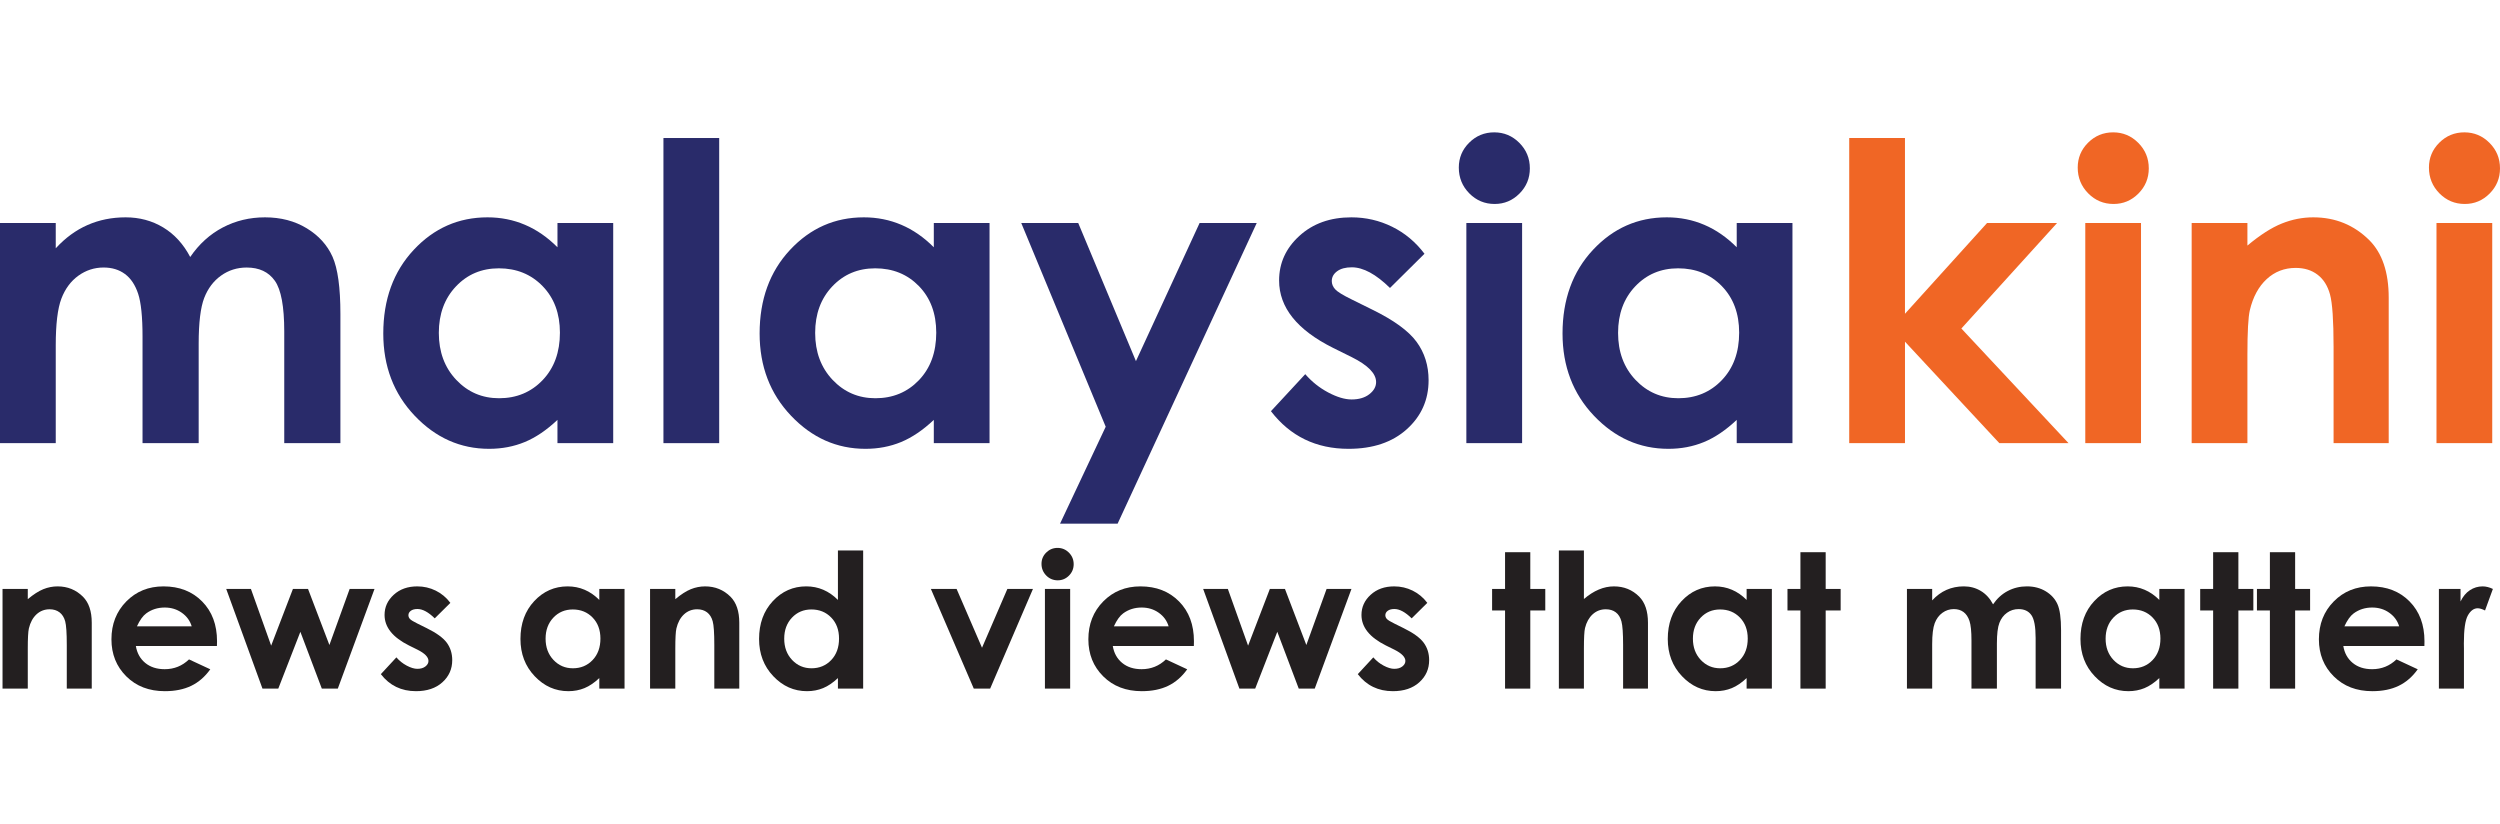 <svg width="170" height="56" viewBox="0 0 170 56" fill="none" xmlns="http://www.w3.org/2000/svg">
<path d="M0 15.164H3.791V16.884C4.439 16.177 5.159 15.65 5.951 15.302C6.744 14.953 7.608 14.779 8.543 14.779C9.487 14.779 10.34 15.009 11.1 15.467C11.859 15.926 12.471 16.595 12.934 17.476C13.536 16.595 14.275 15.926 15.151 15.467C16.026 15.009 16.982 14.779 18.02 14.779C19.094 14.779 20.039 15.026 20.855 15.522C21.67 16.017 22.256 16.664 22.613 17.462C22.969 18.26 23.148 19.558 23.148 21.356V30.134H19.329V22.539C19.329 20.843 19.116 19.693 18.69 19.093C18.264 18.491 17.626 18.192 16.774 18.192C16.126 18.192 15.545 18.375 15.031 18.742C14.517 19.109 14.136 19.616 13.885 20.263C13.636 20.909 13.51 21.948 13.51 23.378V30.134H9.692V22.884C9.692 21.544 9.592 20.574 9.393 19.973C9.193 19.373 8.894 18.925 8.495 18.632C8.096 18.338 7.614 18.191 7.047 18.191C6.417 18.191 5.844 18.377 5.328 18.748C4.813 19.12 4.428 19.64 4.173 20.31C3.919 20.98 3.791 22.035 3.791 23.475V30.134H0V15.164Z" fill="#292B6A"/>
<path d="M37.907 15.164H41.698V30.134H37.907V28.552C37.168 29.25 36.425 29.751 35.681 30.059C34.937 30.366 34.13 30.52 33.261 30.52C31.31 30.52 29.623 29.77 28.199 28.27C26.775 26.771 26.063 24.906 26.063 22.677C26.063 20.366 26.752 18.472 28.13 16.994C29.507 15.517 31.181 14.779 33.15 14.779C34.056 14.779 34.907 14.948 35.702 15.288C36.498 15.627 37.233 16.136 37.908 16.815V15.164H37.907ZM33.923 18.246C32.751 18.246 31.778 18.657 31.003 19.478C30.228 20.299 29.84 21.351 29.84 22.636C29.84 23.929 30.234 24.993 31.023 25.828C31.812 26.663 32.783 27.08 33.937 27.08C35.127 27.08 36.114 26.669 36.898 25.849C37.682 25.027 38.075 23.953 38.075 22.622C38.075 21.32 37.682 20.265 36.898 19.457C36.114 18.65 35.122 18.246 33.923 18.246Z" fill="#292B6A"/>
<path d="M45.114 9.385H48.905V30.134H45.114V9.385V9.385Z" fill="#292B6A"/>
<path d="M63.499 15.164H67.289V30.134H63.499V28.552C62.759 29.25 62.016 29.751 61.273 30.059C60.528 30.366 59.722 30.52 58.852 30.52C56.902 30.52 55.214 29.77 53.79 28.27C52.366 26.771 51.654 24.906 51.654 22.677C51.654 20.366 52.343 18.472 53.721 16.994C55.099 15.517 56.772 14.779 58.741 14.779C59.648 14.779 60.498 14.948 61.293 15.288C62.088 15.627 62.823 16.136 63.499 16.815V15.164V15.164ZM59.514 18.246C58.342 18.246 57.369 18.657 56.593 19.478C55.818 20.299 55.431 21.351 55.431 22.636C55.431 23.929 55.825 24.993 56.614 25.828C57.403 26.663 58.374 27.08 59.527 27.08C60.717 27.08 61.704 26.669 62.489 25.849C63.273 25.027 63.665 23.953 63.665 22.622C63.665 21.32 63.273 20.265 62.489 19.457C61.704 18.65 60.713 18.246 59.514 18.246Z" fill="#292B6A"/>
<path d="M69.445 15.164H73.319L77.244 24.557L81.573 15.164H85.458L75.997 35.611H72.082L75.188 29.018L69.445 15.164Z" fill="#292B6A"/>
<path d="M96.865 17.256L94.519 19.581C93.565 18.645 92.7 18.177 91.922 18.177C91.497 18.177 91.163 18.267 90.923 18.446C90.681 18.624 90.561 18.847 90.561 19.113C90.561 19.315 90.638 19.501 90.791 19.67C90.943 19.84 91.32 20.072 91.922 20.366L93.311 21.053C94.774 21.769 95.778 22.498 96.324 23.241C96.871 23.984 97.144 24.856 97.144 25.855C97.144 27.186 96.651 28.295 95.665 29.185C94.679 30.075 93.357 30.52 91.701 30.52C89.497 30.52 87.738 29.667 86.424 27.961L88.757 25.443C89.201 25.956 89.722 26.372 90.319 26.688C90.916 27.004 91.446 27.163 91.909 27.163C92.408 27.163 92.811 27.043 93.117 26.805C93.422 26.566 93.575 26.291 93.575 25.98C93.575 25.402 93.024 24.837 91.922 24.287L90.645 23.654C88.201 22.434 86.979 20.907 86.979 19.072C86.979 17.889 87.439 16.877 88.361 16.038C89.282 15.198 90.459 14.779 91.894 14.779C92.875 14.779 93.799 14.992 94.665 15.419C95.53 15.845 96.264 16.458 96.865 17.256Z" fill="#292B6A"/>
<path d="M101.607 9C102.271 9 102.842 9.238 103.317 9.716C103.792 10.193 104.03 10.77 104.03 11.449C104.03 12.119 103.795 12.689 103.324 13.162C102.853 13.635 102.29 13.87 101.635 13.87C100.962 13.87 100.386 13.63 99.912 13.148C99.436 12.666 99.199 12.082 99.199 11.393C99.199 10.734 99.434 10.169 99.905 9.702C100.375 9.234 100.943 9 101.607 9ZM99.712 15.164H103.503V30.134H99.712V15.164Z" fill="#292B6A"/>
<path d="M118.097 15.164H121.887V30.134H118.097V28.552C117.356 29.25 116.615 29.751 115.871 30.059C115.126 30.366 114.32 30.52 113.451 30.52C111.5 30.52 109.812 29.77 108.388 28.27C106.964 26.771 106.252 24.906 106.252 22.677C106.252 20.366 106.941 18.472 108.319 16.994C109.697 15.517 111.37 14.779 113.34 14.779C114.246 14.779 115.096 14.948 115.891 15.288C116.687 15.627 117.421 16.136 118.097 16.815V15.164ZM114.112 18.246C112.94 18.246 111.967 18.657 111.191 19.478C110.416 20.299 110.029 21.351 110.029 22.636C110.029 23.929 110.422 24.993 111.212 25.828C112.001 26.663 112.972 27.08 114.125 27.08C115.315 27.08 116.302 26.669 117.086 25.849C117.871 25.027 118.263 23.953 118.263 22.622C118.263 21.32 117.871 20.265 117.086 19.457C116.303 18.65 115.311 18.246 114.112 18.246Z" fill="#292B6A"/>
<path d="M125.747 9.385H129.538V21.336L135.12 15.164H139.88L133.373 22.339L140.659 30.134H135.954L129.539 23.235V30.134H125.747V9.385H125.747Z" fill="#F06625"/>
<path d="M143.694 9C144.359 9 144.929 9.238 145.404 9.716C145.88 10.193 146.117 10.77 146.117 11.449C146.117 12.119 145.882 12.689 145.411 13.162C144.94 13.635 144.377 13.87 143.722 13.87C143.048 13.87 142.473 13.63 141.998 13.148C141.522 12.666 141.285 12.082 141.285 11.393C141.285 10.734 141.521 10.169 141.991 9.702C142.462 9.234 143.03 9 143.694 9ZM141.799 15.164H145.589V30.134H141.799V15.164Z" fill="#F06625"/>
<path d="M149.033 15.164H152.824V16.699C153.683 15.98 154.462 15.481 155.16 15.201C155.858 14.919 156.571 14.779 157.302 14.779C158.799 14.779 160.071 15.297 161.115 16.334C161.993 17.215 162.432 18.517 162.432 20.242V30.135H158.683V23.579C158.683 21.792 158.602 20.606 158.44 20.019C158.279 19.432 157.997 18.986 157.595 18.68C157.194 18.373 156.698 18.218 156.107 18.218C155.34 18.218 154.682 18.473 154.132 18.981C153.583 19.49 153.203 20.193 152.99 21.091C152.879 21.559 152.824 22.571 152.824 24.128V30.134H149.033V15.164V15.164Z" fill="#F06625"/>
<path d="M167.577 9C168.241 9 168.812 9.238 169.287 9.716C169.763 10.193 170 10.77 170 11.449C170 12.119 169.765 12.689 169.294 13.162C168.823 13.635 168.26 13.87 167.605 13.87C166.932 13.87 166.356 13.63 165.881 13.148C165.406 12.666 165.168 12.082 165.168 11.393C165.168 10.734 165.404 10.169 165.874 9.702C166.344 9.234 166.912 9 167.577 9ZM165.682 15.164H169.472V30.134H165.681V15.164H165.682Z" fill="#F06625"/>
<path d="M0.172 40.048H1.889V40.743C2.278 40.418 2.63 40.192 2.947 40.064C3.263 39.937 3.586 39.874 3.917 39.874C4.594 39.874 5.17 40.108 5.643 40.578C6.04 40.977 6.239 41.566 6.239 42.347V46.826H4.541V43.858C4.541 43.048 4.505 42.512 4.432 42.246C4.359 41.981 4.231 41.779 4.049 41.639C3.867 41.501 3.643 41.431 3.375 41.431C3.028 41.431 2.73 41.547 2.481 41.776C2.233 42.007 2.06 42.325 1.964 42.732C1.914 42.943 1.889 43.402 1.889 44.107V46.826H0.172V40.048Z" fill="#231F20"/>
<path d="M14.751 43.928H9.238C9.318 44.41 9.53 44.794 9.876 45.078C10.222 45.363 10.663 45.505 11.2 45.505C11.841 45.505 12.392 45.283 12.853 44.839L14.299 45.512C13.938 46.019 13.506 46.393 13.004 46.636C12.501 46.879 11.904 47 11.212 47C10.139 47 9.265 46.665 8.59 45.994C7.916 45.324 7.578 44.484 7.578 43.474C7.578 42.44 7.915 41.582 8.587 40.899C9.26 40.215 10.103 39.874 11.118 39.874C12.195 39.874 13.071 40.215 13.745 40.899C14.42 41.582 14.758 42.484 14.758 43.605L14.751 43.928ZM13.035 42.589C12.922 42.212 12.698 41.904 12.364 41.668C12.03 41.431 11.643 41.312 11.203 41.312C10.724 41.312 10.304 41.445 9.943 41.711C9.716 41.877 9.506 42.17 9.313 42.589H13.035V42.589Z" fill="#231F20"/>
<path d="M15.383 40.048H17.063L18.439 43.904L19.919 40.048H20.946L22.399 43.86L23.776 40.048H25.467L22.971 46.826H21.884L20.425 42.963L18.923 46.826H17.848L15.383 40.048Z" fill="#231F20"/>
<path d="M30.625 40.995L29.563 42.048C29.131 41.625 28.74 41.412 28.388 41.412C28.195 41.412 28.044 41.453 27.935 41.534C27.826 41.615 27.772 41.716 27.772 41.836C27.772 41.927 27.806 42.012 27.875 42.089C27.945 42.165 28.116 42.27 28.388 42.403L29.016 42.714C29.678 43.039 30.133 43.369 30.381 43.705C30.628 44.041 30.752 44.435 30.752 44.889C30.752 45.491 30.529 45.994 30.082 46.396C29.636 46.8 29.037 47 28.287 47C27.29 47 26.493 46.614 25.898 45.842L26.954 44.701C27.155 44.934 27.392 45.122 27.662 45.265C27.932 45.408 28.172 45.48 28.381 45.48C28.608 45.48 28.79 45.427 28.928 45.319C29.067 45.211 29.136 45.086 29.136 44.945C29.136 44.683 28.887 44.427 28.388 44.178L27.809 43.892C26.703 43.339 26.15 42.648 26.15 41.817C26.15 41.281 26.358 40.824 26.775 40.444C27.192 40.063 27.726 39.874 28.375 39.874C28.819 39.874 29.238 39.97 29.63 40.163C30.021 40.356 30.353 40.633 30.625 40.995Z" fill="#231F20"/>
<path d="M40.753 40.048H42.469V46.826H40.753V46.109C40.418 46.425 40.082 46.653 39.745 46.792C39.408 46.93 39.043 47 38.65 47C37.766 47 37.002 46.661 36.358 45.981C35.713 45.303 35.391 44.458 35.391 43.45C35.391 42.403 35.703 41.545 36.326 40.877C36.95 40.208 37.708 39.874 38.599 39.874C39.01 39.874 39.395 39.95 39.755 40.104C40.114 40.257 40.447 40.488 40.753 40.795V40.048V40.048ZM38.949 41.444C38.419 41.444 37.978 41.63 37.627 42.001C37.276 42.373 37.1 42.849 37.1 43.43C37.1 44.017 37.279 44.498 37.636 44.876C37.993 45.254 38.433 45.443 38.955 45.443C39.494 45.443 39.941 45.257 40.296 44.885C40.651 44.514 40.829 44.027 40.829 43.424C40.829 42.835 40.651 42.357 40.296 41.992C39.941 41.626 39.492 41.444 38.949 41.444Z" fill="#231F20"/>
<path d="M44.204 40.048H45.921V40.743C46.31 40.418 46.662 40.192 46.978 40.064C47.294 39.937 47.617 39.874 47.948 39.874C48.626 39.874 49.202 40.108 49.675 40.578C50.072 40.977 50.271 41.566 50.271 42.347V46.826H48.573V43.858C48.573 43.048 48.537 42.512 48.463 42.246C48.39 41.981 48.263 41.779 48.081 41.639C47.899 41.501 47.675 41.431 47.407 41.431C47.06 41.431 46.762 41.547 46.513 41.776C46.264 42.007 46.092 42.325 45.996 42.732C45.946 42.943 45.921 43.402 45.921 44.107V46.826H44.204V40.048H44.204Z" fill="#231F20"/>
<path d="M56.979 37.431H58.695V46.826H56.979V46.109C56.644 46.425 56.308 46.653 55.971 46.792C55.635 46.93 55.269 47 54.876 47C53.992 47 53.228 46.661 52.583 45.981C51.939 45.303 51.617 44.458 51.617 43.449C51.617 42.403 51.929 41.545 52.552 40.876C53.176 40.208 53.934 39.873 54.825 39.873C55.236 39.873 55.62 39.95 55.98 40.103C56.341 40.257 56.673 40.488 56.979 40.795V37.431V37.431ZM55.175 41.443C54.645 41.443 54.204 41.63 53.853 42.001C53.502 42.373 53.327 42.849 53.327 43.43C53.327 44.017 53.505 44.498 53.862 44.876C54.219 45.254 54.659 45.443 55.181 45.443C55.72 45.443 56.167 45.257 56.522 44.885C56.877 44.514 57.054 44.026 57.054 43.424C57.054 42.834 56.877 42.357 56.522 41.992C56.167 41.626 55.718 41.443 55.175 41.443Z" fill="#231F20"/>
<path d="M63.3 40.048H65.049L66.777 44.047L68.501 40.048H70.241L67.33 46.826H66.217L63.3 40.048Z" fill="#231F20"/>
<path d="M71.913 37.257C72.214 37.257 72.472 37.365 72.688 37.581C72.903 37.797 73.01 38.059 73.01 38.366C73.01 38.669 72.903 38.928 72.69 39.142C72.478 39.355 72.222 39.462 71.925 39.462C71.621 39.462 71.36 39.353 71.145 39.136C70.93 38.917 70.822 38.652 70.822 38.342C70.822 38.042 70.929 37.787 71.142 37.575C71.355 37.364 71.612 37.257 71.913 37.257ZM71.055 40.048H72.771V46.826H71.055V40.048Z" fill="#231F20"/>
<path d="M81.182 43.928H75.669C75.749 44.41 75.961 44.794 76.307 45.078C76.653 45.363 77.094 45.505 77.63 45.505C78.272 45.505 78.823 45.283 79.284 44.839L80.73 45.512C80.37 46.019 79.938 46.393 79.435 46.636C78.932 46.879 78.335 47 77.643 47C76.57 47 75.697 46.665 75.022 45.994C74.347 45.324 74.009 44.484 74.009 43.474C74.009 42.44 74.346 41.582 75.018 40.899C75.691 40.215 76.534 39.874 77.549 39.874C78.626 39.874 79.501 40.215 80.176 40.899C80.851 41.582 81.188 42.484 81.188 43.605L81.182 43.928ZM79.466 42.589C79.353 42.212 79.129 41.904 78.796 41.668C78.461 41.431 78.075 41.312 77.633 41.312C77.155 41.312 76.735 41.445 76.374 41.711C76.147 41.877 75.938 42.17 75.745 42.589H79.466V42.589Z" fill="#231F20"/>
<path d="M81.815 40.048H83.494L84.87 43.904L86.35 40.048H87.377L88.831 43.86L90.208 40.048H91.899L89.402 46.826H88.315L86.856 42.963L85.353 46.826H84.279L81.815 40.048Z" fill="#231F20"/>
<path d="M97.057 40.995L95.994 42.048C95.562 41.625 95.171 41.412 94.819 41.412C94.626 41.412 94.475 41.453 94.366 41.534C94.257 41.615 94.203 41.716 94.203 41.836C94.203 41.927 94.237 42.012 94.306 42.089C94.375 42.165 94.546 42.27 94.819 42.403L95.447 42.714C96.109 43.039 96.564 43.369 96.811 43.705C97.058 44.041 97.182 44.435 97.182 44.889C97.182 45.491 96.959 45.994 96.512 46.396C96.066 46.8 95.468 47 94.717 47C93.72 47 92.924 46.614 92.329 45.842L93.385 44.701C93.586 44.934 93.821 45.122 94.092 45.265C94.362 45.408 94.602 45.48 94.811 45.48C95.038 45.48 95.221 45.427 95.359 45.319C95.497 45.211 95.566 45.086 95.566 44.945C95.566 44.683 95.316 44.427 94.819 44.178L94.24 43.892C93.133 43.339 92.58 42.648 92.58 41.817C92.58 41.281 92.788 40.824 93.206 40.444C93.623 40.063 94.156 39.874 94.805 39.874C95.25 39.874 95.668 39.97 96.06 40.163C96.452 40.356 96.784 40.633 97.057 40.995Z" fill="#231F20"/>
<path d="M102.344 37.55H104.06V40.048H105.079V41.512H104.06V46.826H102.344V41.512H101.463V40.048H102.344V37.55Z" fill="#231F20"/>
<path d="M106.003 37.431H107.706V40.733C108.041 40.447 108.378 40.231 108.718 40.089C109.057 39.945 109.402 39.874 109.749 39.874C110.428 39.874 111 40.106 111.466 40.571C111.864 40.974 112.062 41.566 112.062 42.347V46.825H110.371V43.854C110.371 43.069 110.334 42.538 110.259 42.259C110.184 41.981 110.055 41.773 109.871 41.636C109.69 41.499 109.464 41.431 109.196 41.431C108.848 41.431 108.55 41.545 108.3 41.773C108.051 42.002 107.878 42.313 107.781 42.708C107.732 42.912 107.706 43.376 107.706 44.103V46.826H106.003V37.431H106.003Z" fill="#231F20"/>
<path d="M118.77 40.048H120.487V46.826H118.77V46.109C118.436 46.425 118.1 46.653 117.763 46.792C117.426 46.93 117.06 47 116.667 47C115.784 47 115.02 46.661 114.375 45.981C113.73 45.303 113.408 44.458 113.408 43.45C113.408 42.403 113.72 41.545 114.344 40.877C114.967 40.208 115.725 39.874 116.617 39.874C117.027 39.874 117.412 39.95 117.772 40.104C118.132 40.257 118.465 40.488 118.77 40.795V40.048V40.048ZM116.966 41.444C116.436 41.444 115.995 41.63 115.644 42.001C115.293 42.373 115.118 42.849 115.118 43.43C115.118 44.017 115.296 44.498 115.653 44.876C116.011 45.254 116.45 45.443 116.972 45.443C117.512 45.443 117.958 45.257 118.313 44.885C118.668 44.514 118.846 44.027 118.846 43.424C118.846 42.835 118.668 42.357 118.313 41.992C117.958 41.626 117.509 41.444 116.966 41.444Z" fill="#231F20"/>
<path d="M122.429 37.55H124.146V40.048H125.164V41.512H124.146V46.826H122.429V41.512H121.549V40.048H122.429V37.55Z" fill="#231F20"/>
<path d="M129.672 40.047H131.388V40.827C131.682 40.507 132.007 40.268 132.366 40.11C132.725 39.953 133.116 39.873 133.54 39.873C133.968 39.873 134.353 39.977 134.697 40.185C135.042 40.392 135.318 40.696 135.528 41.094C135.801 40.696 136.135 40.392 136.531 40.185C136.928 39.977 137.361 39.873 137.83 39.873C138.317 39.873 138.745 39.986 139.114 40.21C139.483 40.434 139.748 40.727 139.909 41.088C140.071 41.449 140.152 42.037 140.152 42.851V46.825H138.423V43.386C138.423 42.619 138.326 42.098 138.134 41.827C137.941 41.554 137.652 41.418 137.267 41.418C136.973 41.418 136.71 41.501 136.477 41.668C136.245 41.833 136.072 42.063 135.959 42.356C135.845 42.649 135.789 43.119 135.789 43.767V46.825H134.06V43.543C134.06 42.936 134.015 42.496 133.925 42.224C133.834 41.953 133.699 41.75 133.518 41.617C133.338 41.484 133.119 41.418 132.863 41.418C132.577 41.418 132.317 41.502 132.085 41.67C131.852 41.838 131.677 42.074 131.561 42.378C131.447 42.681 131.388 43.158 131.388 43.811V46.825H129.672V40.047H129.672Z" fill="#231F20"/>
<path d="M146.834 40.048H148.551V46.826H146.834V46.109C146.499 46.425 146.163 46.653 145.826 46.792C145.49 46.93 145.124 47 144.731 47C143.848 47 143.083 46.661 142.439 45.981C141.794 45.303 141.472 44.458 141.472 43.45C141.472 42.403 141.783 41.545 142.408 40.877C143.031 40.208 143.789 39.874 144.681 39.874C145.091 39.874 145.475 39.95 145.835 40.104C146.195 40.257 146.528 40.488 146.834 40.795V40.048ZM145.03 41.444C144.5 41.444 144.059 41.63 143.708 42.001C143.357 42.373 143.182 42.849 143.182 43.43C143.182 44.017 143.36 44.498 143.717 44.876C144.075 45.254 144.514 45.443 145.037 45.443C145.575 45.443 146.022 45.257 146.377 44.885C146.731 44.514 146.909 44.027 146.909 43.424C146.909 42.835 146.731 42.357 146.377 41.992C146.022 41.626 145.573 41.444 145.03 41.444Z" fill="#231F20"/>
<path d="M150.493 37.55H152.21V40.048H153.228V41.512H152.21V46.826H150.493V41.512H149.613V40.048H150.493V37.55Z" fill="#231F20"/>
<path d="M154.353 37.55H156.069V40.048H157.087V41.512H156.069V46.826H154.353V41.512H153.472V40.048H154.353V37.55Z" fill="#231F20"/>
<path d="M164.859 43.928H159.345C159.424 44.41 159.637 44.794 159.983 45.078C160.329 45.363 160.77 45.505 161.307 45.505C161.947 45.505 162.499 45.283 162.96 44.839L164.406 45.512C164.045 46.019 163.614 46.393 163.11 46.636C162.608 46.879 162.011 47 161.318 47C160.246 47 159.372 46.665 158.697 45.994C158.022 45.324 157.685 44.484 157.685 43.474C157.685 42.44 158.021 41.582 158.694 40.899C159.367 40.215 160.21 39.874 161.225 39.874C162.302 39.874 163.178 40.215 163.852 40.899C164.527 41.582 164.864 42.484 164.864 43.605L164.859 43.928ZM163.142 42.589C163.029 42.212 162.804 41.904 162.471 41.668C162.138 41.431 161.75 41.312 161.309 41.312C160.831 41.312 160.411 41.445 160.049 41.711C159.824 41.877 159.613 42.17 159.42 42.589H163.142V42.589Z" fill="#231F20"/>
<path d="M165.845 40.048H167.316V40.902C167.475 40.565 167.687 40.31 167.951 40.135C168.215 39.961 168.505 39.874 168.819 39.874C169.041 39.874 169.273 39.932 169.516 40.048L168.982 41.512C168.781 41.412 168.615 41.362 168.485 41.362C168.222 41.362 167.998 41.525 167.816 41.849C167.633 42.172 167.543 42.807 167.543 43.755L167.548 44.085V46.826H165.845V40.048Z" fill="#231F20"/>
</svg>
